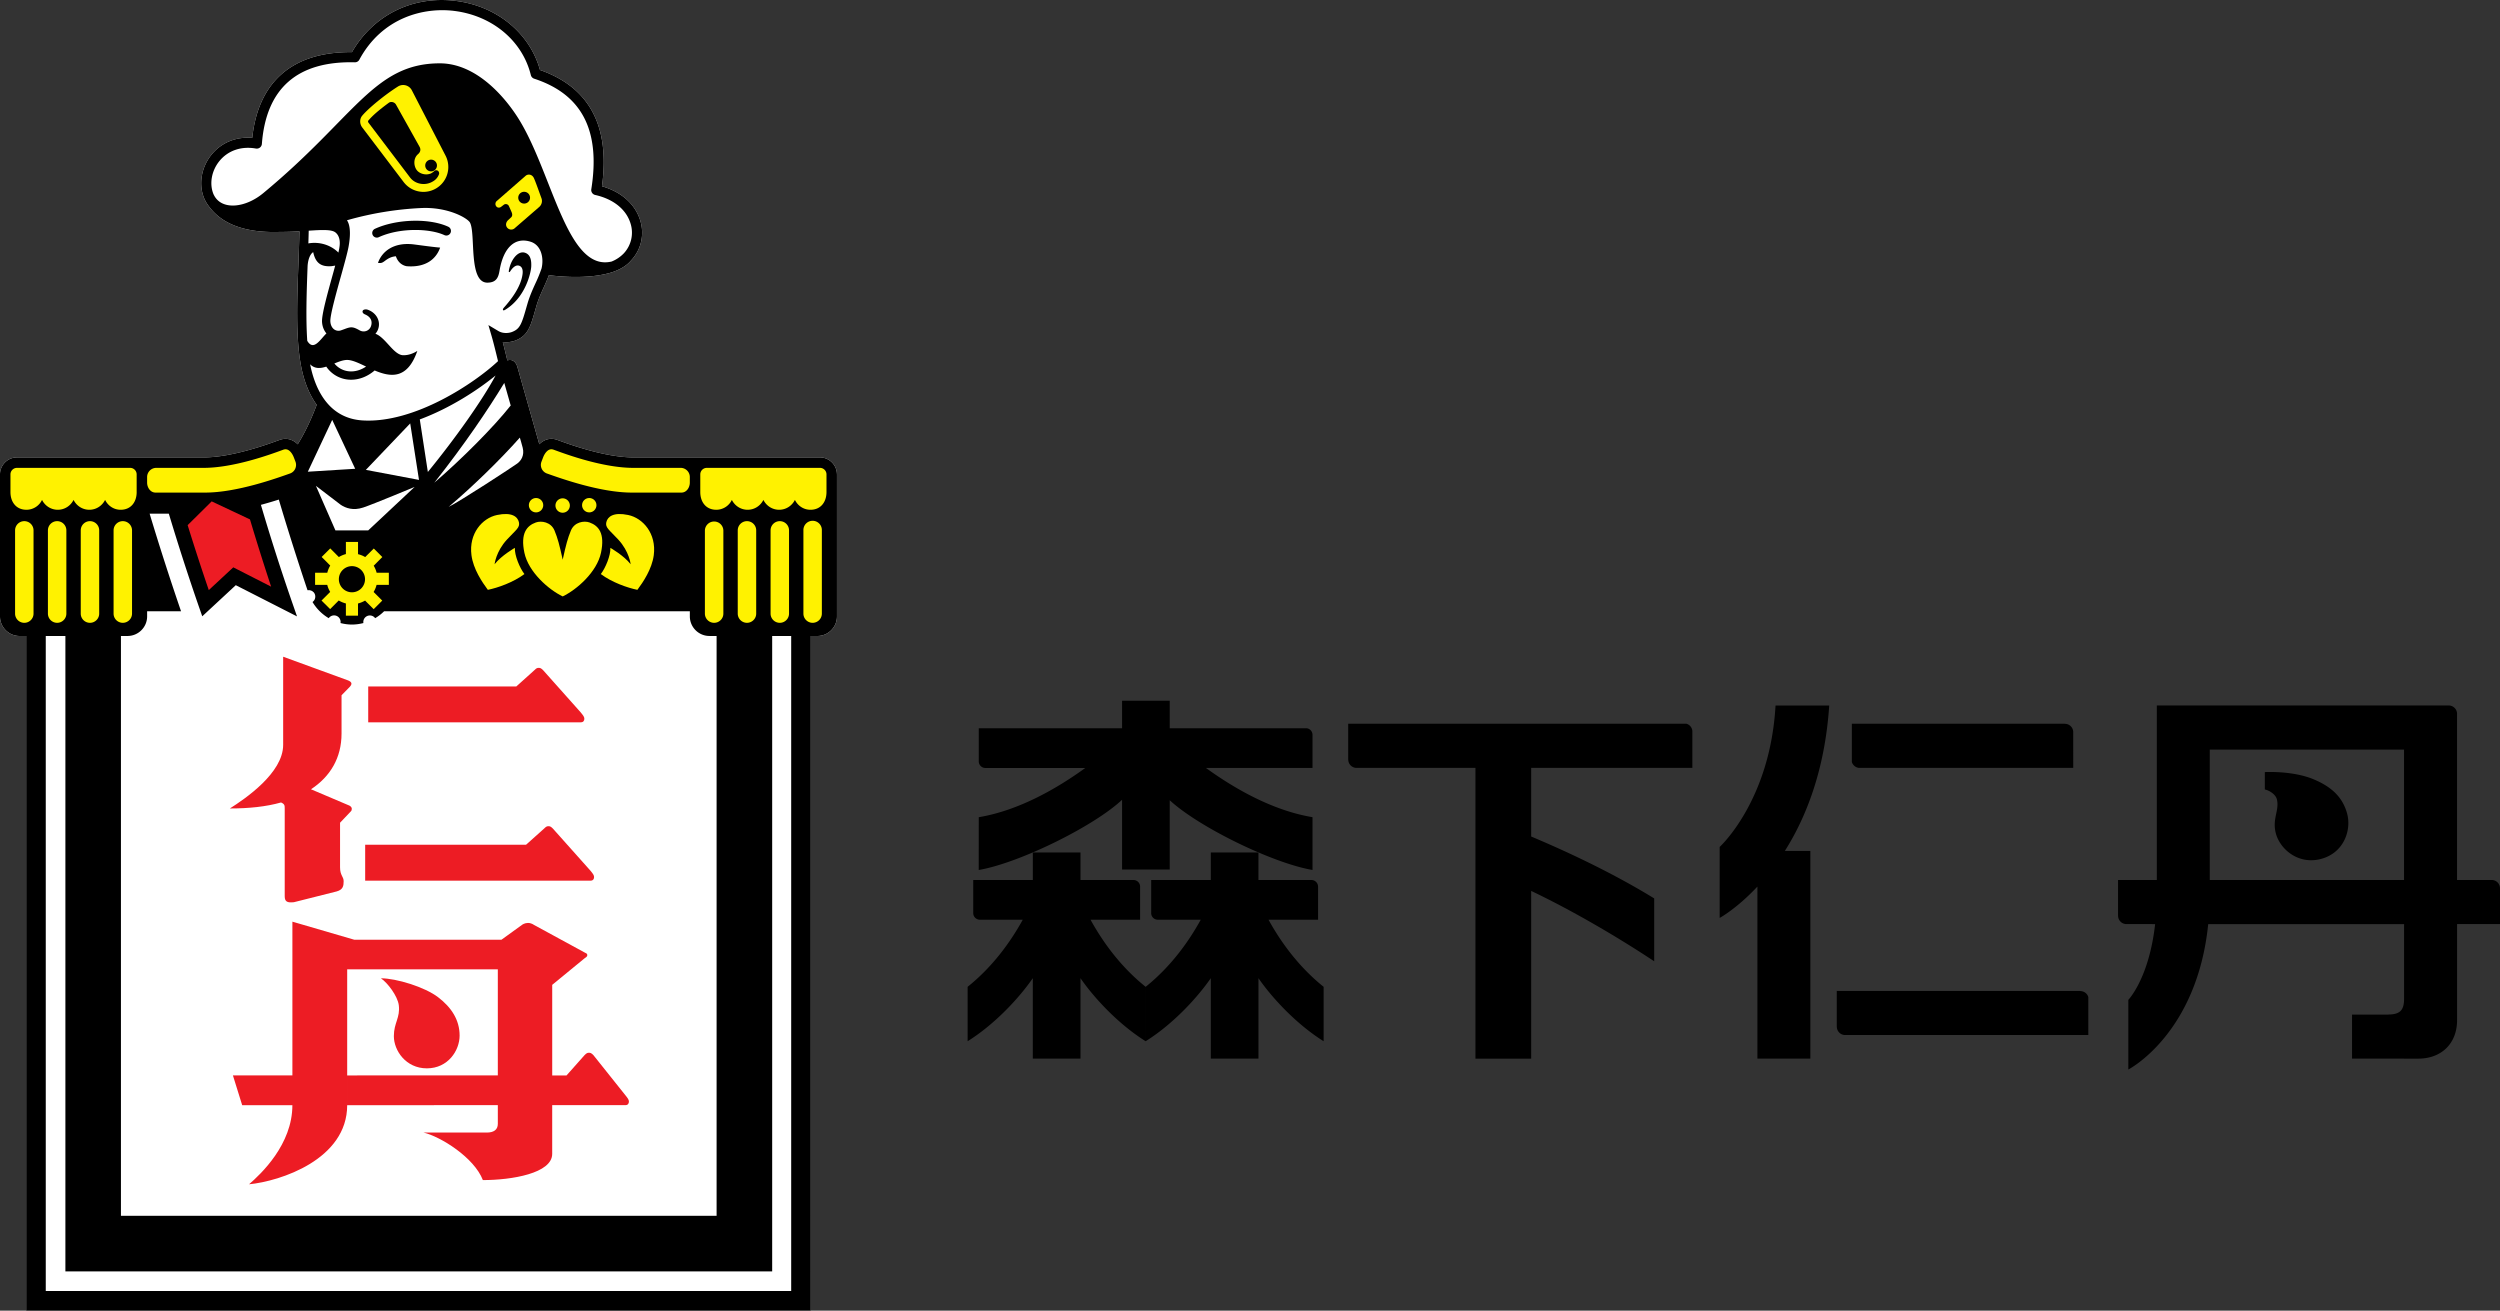 <svg xmlns="http://www.w3.org/2000/svg" data-name="レイヤー 1" viewBox="0 0 174.746 91.612">
  <rect x="0" y="0" width="174.746" height="91.612" fill="#333333" stroke="none"/>
  <path fill="none" d="M67.635 49.314h107.11v24.68H67.635z"/>
  <path d="M124.107 49.314c-.378 6.676-3.905 9.886-3.905 9.886v4.963s1.192-.647 2.638-2.193v12.027h3.701v-14.52h-1.782c1.47-2.325 2.799-5.631 3.1-10.163h-3.751Zm39.961 7.586c-.31-1.188-1.117-1.91-2.337-2.422-.889-.379-2.16-.553-3.423-.511v1.216c.291.06.752.324.844.696.184.77-.341 1.351-.076 2.366.283 1.089 1.546 2.214 3.148 1.796 1.616-.421 2.138-2.012 1.843-3.141Zm-87.844 7.386h3.467v-2.348a.465.465 0 0 0-.448-.427h-3.718v-1.927h-3.332v1.927h-4.166v2.311c0 .248.195.45.438.464h3.026c-.826 1.499-2.066 3.259-3.855 4.691v3.804c1.949-1.222 3.629-3.065 4.556-4.408v5.623h3.332v-5.622c.927 1.343 2.606 3.184 4.554 4.406v-3.804c-1.789-1.432-3.028-3.192-3.853-4.691Zm12.442 0h3.465v-2.319a.467.467 0 0 0-.45-.456h-3.717v-1.927h-3.331v1.927h-4.167v2.332c.01.239.198.43.436.443h3.029c-.825 1.499-2.065 3.259-3.852 4.691v3.804c1.947-1.222 3.626-3.065 4.554-4.408v5.623h3.331v-5.622c.928 1.343 2.607 3.184 4.555 4.407v-3.804c-1.787-1.432-3.027-3.192-3.853-4.691Zm41.258-10.612h14.991V51.16a.583.583 0 0 0-.582-.566v-.005h-14.892v2.672a.587.587 0 0 0 .482.412Z"/>
  <path d="M174.746 62.089a.581.581 0 0 0-.533-.578h-2.47V49.872a.583.583 0 0 0-.545-.559h-20.439V61.51h-2.711v2.5h.003c0 .322.261.582.582.582l2.007.001c-.427 3.804-1.873 5.294-1.873 5.294v4.87s4.801-2.464 5.583-10.164h13.691v5.219-.002c0 .814-.295 1.103-1.117 1.103v.004h-2.521v3.077h3.638v.003h1.071-.077c1.612-.001 2.71-1.054 2.71-2.682v-6.723h3.003v-2.505Zm-20.287-.578v-9.113h13.58v9.113h-13.58ZM117.886 50.59h-23.65v2.504h.005c0 .312.247.567.556.58h8.334v20.323h3.896V62.273c3.923 1.876 7.433 4.143 8.598 4.919v-4.395c-2.4-1.474-5.312-2.941-8.598-4.326v-4.797h11.266v-2.59a.578.578 0 0 0-.407-.494ZM78.432 60.777h3.33v-4.842c2.01 1.864 7.188 4.4 9.98 4.875v-3.69c-2.834-.473-5.516-2.041-7.448-3.441h7.448v-2.316a.464.464 0 0 0-.393-.458h-9.587v-1.926h-3.33v1.926H68.414v2.332c.011.238.199.43.435.443h7.012c-1.932 1.401-4.615 2.968-7.447 3.441l-.003 3.69c2.809-.478 8.038-3.043 10.021-4.909v4.876Zm66.982 8.5v-.013h-17.027v2.504h.005c0 .31.244.562.549.579h17.029v-2.653a.58.58 0 0 0-.557-.418Z"/>
  <path fill="#fff" d="M58.5 33.16a1.19 1.19 0 0 0-1.188-1.188H44.267c-2.048 0-4.675-.99-5.312-1.223-.472-.172-.92-.04-1.258.303l-1.534-5.407c-.087-.304-.317-.578-.7-.452-.11-.45-.22-.903-.319-1.286a1.88 1.88 0 0 0 .894-.108c.872-.345 1.042-.951 1.417-2.277l.023-.078c.144-.509.345-.95.538-1.374.122-.267.242-.547.351-.836.976.132 2.668.236 4.031-.098.21-.047.412-.108.602-.186.45-.174.834-.415 1.105-.74.006-.008.016-.014.023-.023a2.827 2.827 0 0 0 .617-2.793c-.353-1.133-1.316-1.986-2.668-2.374.576-4.19-.88-6.922-4.333-8.128-.715-2.573-3.001-4.459-5.875-4.827-3.008-.384-5.773.981-7.268 3.579h-.092c-4.078 0-6.447 2.065-6.878 5.992-1.131-.091-2.156.326-2.847 1.177-.708.87-.913 2.054-.527 3.014.089.22.209.419.35.604.008.009.013.019.02.028l.072.088c1.054 1.329 2.874 1.731 4.85 1.665.484.002.95-.018 1.384-.044-.019.718-.043 1.436-.069 2.138-.1 2.646-.194 5.144.149 7.111.205 1.173.588 2.137 1.124 2.88-.379 1.011-.825 1.95-1.321 2.748l-.004.015c-.34-.348-.79-.483-1.266-.31-.639.232-3.264 1.223-5.312 1.223H1.188A1.19 1.19 0 0 0 0 33.161v9.924c0 .757.615 1.37 1.372 1.37h.457v47.157h54.845V44.455h.456c.757 0 1.372-.613 1.372-1.37v-9.924Z"/>
  <path d="M31.064 16.434a.322.322 0 1 0 .27-.585c-1.326-.612-3.628-.547-5.128.145a.323.323 0 0 0 .133.616c.045 0 .092-.01.135-.03 1.467-.676 3.558-.62 4.59-.145Zm-.299.873c-.573-.045-1.732-.214-1.926-.233-1.339-.134-2.139.501-2.419 1.3.212.031.295.004.479-.135.304-.231.513-.302.772-.326.092.275.306.608.751.695 1.359.107 2.068-.519 2.343-1.301Zm4.555 4.341c1.42-.868 1.791-2.594 1.813-3.021.018-.404-.04-.826-.432-.959-.518-.177-1.034.546-1.139 1.294a.046.046 0 0 0 .024.053.046.046 0 0 0 .06-.025h.001c.176-.279.397-.482.615-.425.257.066.297.336.264.595-.118.911-.814 1.793-1.296 2.336-.082.092-.091.147-.062.181.021.025.047.034.151-.03Z"/>
  <path d="M58.5 33.16a1.19 1.19 0 0 0-1.188-1.188H44.267c-2.048 0-4.675-.99-5.312-1.223-.472-.172-.92-.04-1.258.303l-1.534-5.407c-.087-.304-.317-.578-.7-.452-.11-.45-.22-.903-.319-1.286a1.88 1.88 0 0 0 .894-.108c.872-.345 1.042-.951 1.417-2.277l.023-.078c.144-.509.345-.95.538-1.374.122-.267.242-.547.351-.836.976.132 2.668.236 4.031-.098.21-.047.412-.108.602-.186.45-.174.834-.415 1.105-.74.006-.008.016-.014.023-.023a2.827 2.827 0 0 0 .617-2.793c-.353-1.133-1.316-1.986-2.668-2.374.576-4.19-.88-6.922-4.333-8.128-.715-2.573-3.001-4.459-5.875-4.827-3.008-.384-5.773.981-7.268 3.579h-.092c-4.078 0-6.447 2.065-6.878 5.992-1.131-.091-2.156.326-2.847 1.177-.708.87-.913 2.054-.527 3.014.089.22.209.419.35.604.008.009.013.019.02.028l.072.088c1.054 1.329 2.874 1.731 4.85 1.665.484.002.95-.018 1.384-.044-.019.718-.043 1.436-.069 2.138-.1 2.646-.194 5.144.149 7.111.205 1.173.588 2.137 1.124 2.88-.379 1.011-.825 1.95-1.321 2.748l-.004.015c-.34-.348-.79-.483-1.266-.31-.639.232-3.264 1.223-5.312 1.223H1.188A1.19 1.19 0 0 0 0 33.161v9.924c0 .757.615 1.37 1.372 1.37h.457v47.157h54.845V44.455h.456c.757 0 1.372-.613 1.372-1.37v-9.924ZM18.396 13.504c-1.246 1.03-2.862 1.201-3.42.174-.019-.039-.043-.077-.059-.118-.292-.724-.128-1.628.418-2.301.601-.739 1.532-1.058 2.553-.876.1.016.2-.008.28-.069a.361.361 0 0 0 .137-.253c.296-3.885 2.475-5.803 6.494-5.706a.343.343 0 0 0 .32-.186c1.585-2.935 4.479-3.682 6.66-3.402 2.653.34 4.743 2.099 5.326 4.482a.354.354 0 0 0 .234.252c3.339 1.092 4.644 3.619 3.992 7.725a.354.354 0 0 0 .272.402c1.265.283 2.163 1.003 2.465 1.975a2.127 2.127 0 0 1-.46 2.101 2.435 2.435 0 0 1-.855.576c-3.074.737-4.101-5.954-6.389-9.787-.951-1.593-3.007-4.066-5.619-4.066-4.614 0-5.933 3.773-12.348 9.076Zm5.32 3.846c-.018.094-.039.197-.062.306-.452-.462-1.192-.766-2.003-.658-.037.005-.066.011-.097.016a86.3 86.3 0 0 0 .025-.889c.897-.059 1.581-.093 1.855.113.316.24.362.678.281 1.11Zm-2.239 6.474c-.107-1.559-.048-3.361.024-5.246.034-.471.188-.833.391-.954.174.816.6 1.023 1.256.983.093-.011.188-.026.282-.043l-.12.441c-.448 1.615-.833 3.003-.8 3.508.02.309.131.583.307.793-.426.402-.893 1.269-1.34.518Zm1.33 1.803a2.083 2.083 0 0 0 1.74.915c.577 0 1.153-.229 1.64-.647 1.103.465 2.286.651 2.984-1.367-.287.181-.622.309-.989.302-.666-.013-1.226-1.238-1.94-1.501.068-.081.127-.17.171-.276.231-.555-.074-1.18-.705-1.403-.131-.047-.31-.021-.351.066-.044.094.006.196.154.259.602.256.464.722.407.859a.538.538 0 0 1-.322.303.562.562 0 0 1-.466-.05c-.465-.263-.601-.253-1.032-.091-.068.025-.149.055-.244.088a.525.525 0 0 1-.477-.046c-.166-.11-.27-.316-.286-.564-.029-.445.45-2.128.78-3.315.212-.762.411-1.482.489-1.896.107-.578.191-1.432-.108-1.866l.069-.02a22.784 22.784 0 0 1 5.09-.834c1.903-.096 3.279.71 3.441 1.018.412.78-.13 4.222 1.229 4.196.592-.011.752-.336.836-.84.275-1.625 1.083-2.367 2.174-2.019.753.24.935 1.155.762 1.868a9.992 9.992 0 0 1-.423 1.035c-.204.447-.414.911-.572 1.466l-.023.078c-.372 1.316-.481 1.635-1.034 1.854-.257.102-.654.123-.959-.057l-.703-.419.229.786c.117.401.281 1.066.443 1.735-1.621 1.523-5.833 4.361-9.459 4.144-2.539-.149-3.388-2.454-3.674-3.926.321.329.715.298 1.129.164Zm.564-.22c.312-.128.617-.247.893-.247.36 0 .821.223 1.324.462-.383.258-.811.378-1.227.329a1.503 1.503 0 0 1-.99-.544Zm11.269.84c-.926 1.734-2.822 4.405-4.734 6.744l-.563-3.674c2.121-.787 4.07-2.063 5.297-3.07ZM8.454 44.454h.458c.757 0 1.372-.613 1.372-1.37v-.358h2.371a188.628 188.628 0 0 1-2.196-6.82h1.342a163.8 163.8 0 0 0 2.076 6.427l.26.745 2.344-2.175 4.28 2.182-.422-1.213a150.652 150.652 0 0 1-2.102-6.584 28.56 28.56 0 0 0 1.252-.369c.579 1.96 1.358 4.414 2.007 6.339.031-.006.063-.003.093-.003.023 0 .045-.003.067 0 .026.004.052.016.078.026.023.008.045.011.066.023.031.016.058.04.084.065.011.009.026.016.037.027a.445.445 0 0 1 .116.308.415.415 0 0 1-.015.116c-.001.006-.001.014-.004.02a.45.45 0 0 1-.174.239c.277.465.666.855 1.134 1.131a.456.456 0 0 1 .823.34c.256.066.523.105.8.105s.543-.039.8-.105a.457.457 0 0 1 .822-.34c.229-.136.44-.299.627-.485h21.369v.358c0 .757.615 1.37 1.37 1.37h.5v40.531H8.454V44.453Zm46.849 45.787H3.199V44.454h1.372V88.87h49.403V44.454h1.329v45.787Z"/>
  <path fill="#fff200" d="M47.633 34.431c.361 0 .584-.36.584-.695v-.392a.641.641 0 0 0-.64-.641h-3.31c-2.1 0-4.647-.931-5.482-1.238l-.081-.029a.496.496 0 0 0-.166-.032c-.265 0-.474.298-.579.576l-.115.301a.636.636 0 0 0 .378.813c.945.335 3.725 1.337 5.928 1.337h3.483Z"/>
  <path fill="#fff" d="M23.815 35.284c.35.231.87.424 1.57.192.733-.243 3.598-1.442 3.598-1.442l-3.244 3.039h-2.294l-1.363-3.113 1.733 1.323Zm4.858-5.689.614 3.95-3.714-.702 3.1-3.248zm-7.156 3.377 1.704-3.624 1.606 3.419-3.31.205z"/>
  <path fill="#fff200" d="M34.1 41.228c.681-.137 1.78-.52 2.556-1.102-.324-.423-.693-1.298-.668-1.833 0 0-.946.539-1.417 1.146 0 0 .092-.888.865-1.724.63-.68.926-.835.835-1.218-.091-.383-.495-.717-1.531-.499-1.034.218-1.98 1.3-1.786 2.805.127.978.747 1.888 1.145 2.425Zm5.232.461c.989-.477 2.393-1.703 2.678-3.058.285-1.355-.169-1.884-.802-2.112-.382-.136-1.054-.038-1.304.567-.223.542-.343.994-.572 2.034-.229-1.04-.348-1.492-.571-2.034-.249-.605-.923-.703-1.304-.567-.635.228-1.088.758-.804 2.112.285 1.355 1.689 2.581 2.678 3.058Zm5.22-.461c-.683-.137-1.78-.52-2.556-1.102.324-.423.694-1.298.668-1.833 0 0 .947.539 1.417 1.146 0 0-.092-.888-.865-1.724-.63-.68-.926-.835-.835-1.218.091-.383.496-.717 1.531-.499 1.034.218 1.98 1.3 1.786 2.805-.127.978-.748 1.888-1.145 2.425Z"/>
  <path fill="#fff" d="m35.688 28.354.015.011-.455-1.6c-1.139 1.876-2.784 4.31-4.892 6.977 1.929-1.661 4.159-3.9 5.332-5.389Zm.648 2.234c-1.369 1.545-3.289 3.415-4.976 4.843.843-.419 4.46-2.784 4.803-3.037.256-.19.509-.562.373-1.097-.072-.282-.164-.59-.2-.709Z"/>
  <path fill="#ed1c24" d="m40.603 49.809-2.638-2.961c-.142-.143-.203-.165-.309-.165-.107 0-.165.022-.306.165l-1.26 1.134H25.738v2.506h14.864c.18 0 .243-.123.243-.25 0-.125-.082-.231-.243-.429Zm.682 11.067-2.638-2.958c-.144-.144-.2-.167-.307-.167-.11 0-.168.024-.309.167l-1.262 1.129H25.525v2.509h15.759c.179 0 .241-.125.241-.249 0-.128-.078-.234-.241-.431ZM16.07 56.51c1.323 0 2.527-.123 3.575-.419.259.116.256.218.256.433v6.124c0 .377.18.466.644.414l2.993-.754c.448-.127.482-.396.482-.717s-.251-.393-.251-.966v-3.118l.752-.791c.063-.059.068-.125.068-.193 0-.069-.059-.156-.159-.21l-2.693-1.144c1.348-.886 2.136-2.194 2.136-3.895v-2.676l.573-.586c.093-.102.118-.166.118-.238 0-.071-.088-.16-.231-.213l-4.541-1.657v6.16c0 1.968-2.65 3.764-3.723 4.445Zm13.538 22.654c1.2.288 3.537 1.745 4.144 3.322 2.024 0 4.846-.474 4.846-1.833v-3.405h5.123c.176 0 .239-.127.239-.253 0-.125-.081-.232-.239-.43l-2.242-2.811c-.145-.146-.204-.168-.31-.168-.107 0-.168.022-.311.168L39.6 75.171h-1.001v-6.332l2.248-1.844c.087-.061.205-.127.205-.225 0-.127-.081-.135-.197-.197L37.3 64.637s-.163-.125-.396-.125c-.232 0-.402.125-.402.125l-1.451 1.048H24.762l-4.324-1.262V75.17h-4.157l.647 2.08h3.509c0 2.756-2.203 4.813-3.029 5.53 2.187-.214 6.86-1.735 6.86-5.533v-9.493h10.529v7.417H24.268v2.08l10.529-.003v1.307c0 .413-.285.609-.768.609h-4.423Z"/>
  <path fill="#ed1c24" d="M26.625 68.381c1.068 0 3.07.608 4.001 1.326.935.715 1.5 1.589 1.5 2.68 0 1.037-.806 2.289-2.29 2.289-1.473 0-2.306-1.252-2.306-2.251 0-.933.453-1.282.346-2.16-.082-.65-.797-1.583-1.251-1.883Z"/>
  <path fill="#fff200" d="M10.868 34.431c-.36 0-.585-.36-.585-.695v-.392a.642.642 0 0 1 .64-.641h3.31c2.1 0 4.647-.931 5.483-1.238l.079-.029a.496.496 0 0 1 .166-.032c.266 0 .474.298.581.576l.115.301a.645.645 0 0 1-.025.491.625.625 0 0 1-.354.322c-.945.335-3.725 1.337-5.928 1.337h-3.483Zm13.309 8.602v-.852l-.034-.009a1.909 1.909 0 0 1-.436-.181l-.03-.018-.601.603-.602-.599.606-.603-.018-.03a1.692 1.692 0 0 1-.179-.428l-.009-.035h-.85v-.849h.853l.009-.034a1.8 1.8 0 0 1 .179-.435l.018-.03-.6-.601.6-.6.602.605.03-.018c.142-.081.282-.141.428-.181l.034-.009v-.848h.848v.855l.035.009c.16.043.307.102.435.176l.03.018.601-.6.598.597-.602.605.016.03c.083.146.14.286.178.427l.009.034h.854v.849h-.857l-.009.034a1.689 1.689 0 0 1-.18.433l-.019.031.605.602-.6.6-.6-.601-.03.016a1.937 1.937 0 0 1-.43.178l-.035.009v.849h-.848Z"/>
  <path d="M25.514 40.456a.914.914 0 1 1-1.827.001.914.914 0 0 1 1.827-.001Z"/>
  <path fill="#ed1c24" d="m16.307 39.656-1.713 1.591a164.249 164.249 0 0 1-1.478-4.54l1.68-1.662 2.677 1.261a173.158 173.158 0 0 0 1.479 4.7l-2.645-1.349Z"/>
  <path fill="#fff200" d="M1.699 43.534a.644.644 0 0 1-.645-.645v-5.816a.645.645 0 1 1 1.29 0v5.816a.645.645 0 0 1-.645.645Zm4.59 0a.644.644 0 0 1-.645-.645v-5.816a.645.645 0 1 1 1.29 0v5.816c0 .356-.29.645-.645.645Zm2.295 0a.644.644 0 0 1-.645-.645v-5.816a.645.645 0 1 1 1.29 0v5.816c0 .356-.29.645-.645.645Zm-4.59 0a.645.645 0 0 1-.645-.645v-5.816a.645.645 0 1 1 1.29 0v5.816a.645.645 0 0 1-.645.645Zm35.837-8.221a.503.503 0 1 1-1.005 0 .503.503 0 0 1 1.005 0Z"/>
  <circle cx="37.469" cy="35.313" r=".503" fill="#fff200"/>
  <circle cx="41.188" cy="35.313" r=".503" fill="#fff200"/>
  <path fill="#fff200" d="M9.553 34.398c0 .681-.389 1.234-1.12 1.234-.485 0-.886-.282-1.087-.689-.202.406-.617.689-1.102.689s-.901-.283-1.102-.689c-.202.406-.617.689-1.102.689s-.901-.283-1.102-.689a1.209 1.209 0 0 1-1.086.689c-.732 0-1.121-.553-1.121-1.234V33.16c0-.252.205-.457.457-.457h7.907c.253 0 .457.205.457.457v1.238Zm40.364 9.136a.645.645 0 0 1-.646-.645v-5.816a.646.646 0 0 1 1.291 0v5.816c0 .356-.29.645-.645.645Zm4.59 0a.644.644 0 0 1-.645-.645v-5.816a.645.645 0 1 1 1.29 0v5.816c0 .356-.29.645-.645.645Zm2.295 0a.645.645 0 0 1-.645-.645v-5.816a.645.645 0 1 1 1.289 0v5.816a.644.644 0 0 1-.644.645Zm-4.591 0a.644.644 0 0 1-.644-.645v-5.816a.644.644 0 1 1 1.29 0v5.816c0 .356-.29.645-.646.645Zm5.559-9.136c0 .681-.388 1.234-1.12 1.234-.484 0-.886-.282-1.087-.689-.202.406-.617.689-1.102.689s-.899-.283-1.101-.689c-.202.406-.617.689-1.102.689s-.899-.283-1.102-.689a1.209 1.209 0 0 1-1.086.689c-.732 0-1.121-.553-1.121-1.234V33.16c0-.252.205-.457.457-.457h7.907c.252 0 .457.205.457.457v1.238ZM31.147 10.885a1.738 1.738 0 0 1-2.929 1.845l-2.897-3.82c-.191-.253-.195-.6.004-.833.453-.532 1.577-1.45 2.471-2.017.023-.015.045-.03.071-.042a.684.684 0 0 1 .922.296l2.358 4.573Z"/>
  <path d="M30.683 12.183a.925.925 0 0 1-.419.494c-.519.326-1.24.214-1.607-.277l-2.898-3.822c-.038-.049-.044-.113-.016-.146.314-.37.742-.736 1.428-1.243.157-.117.397-.057.504.115l1.658 2.968c.098.193.048.364-.115.505-.372.322-.287.898-.052 1.154.275.296.786.338 1.064.126.042-.033.107-.078.13-.106.05-.06.168-.065.248-.015a.227.227 0 0 1 .076.248Z"/>
  <path d="M30.133 11.159a.41.41 0 1 1-.001 0Z"/>
  <path fill="#fff200" d="M37.845 13.85a.555.555 0 0 1-.164.625l-1.732 1.501a.364.364 0 0 1-.51-.079c-.118-.163-.069-.375.079-.511l.176-.164c.136-.105.13-.247.058-.413l-.18-.404a.237.237 0 0 0-.346-.101l-.19.146a.265.265 0 0 1-.179.062c-.126 0-.227-.125-.227-.253a.29.29 0 0 1 .067-.186l2.063-1.801a.361.361 0 0 1 .212-.067c.15 0 .27.094.335.219.101.191.442 1.171.538 1.425Z"/>
  <path d="M36.986 13.599a.412.412 0 1 1-.698.438.412.412 0 0 1 .698-.438Z"/>
</svg>